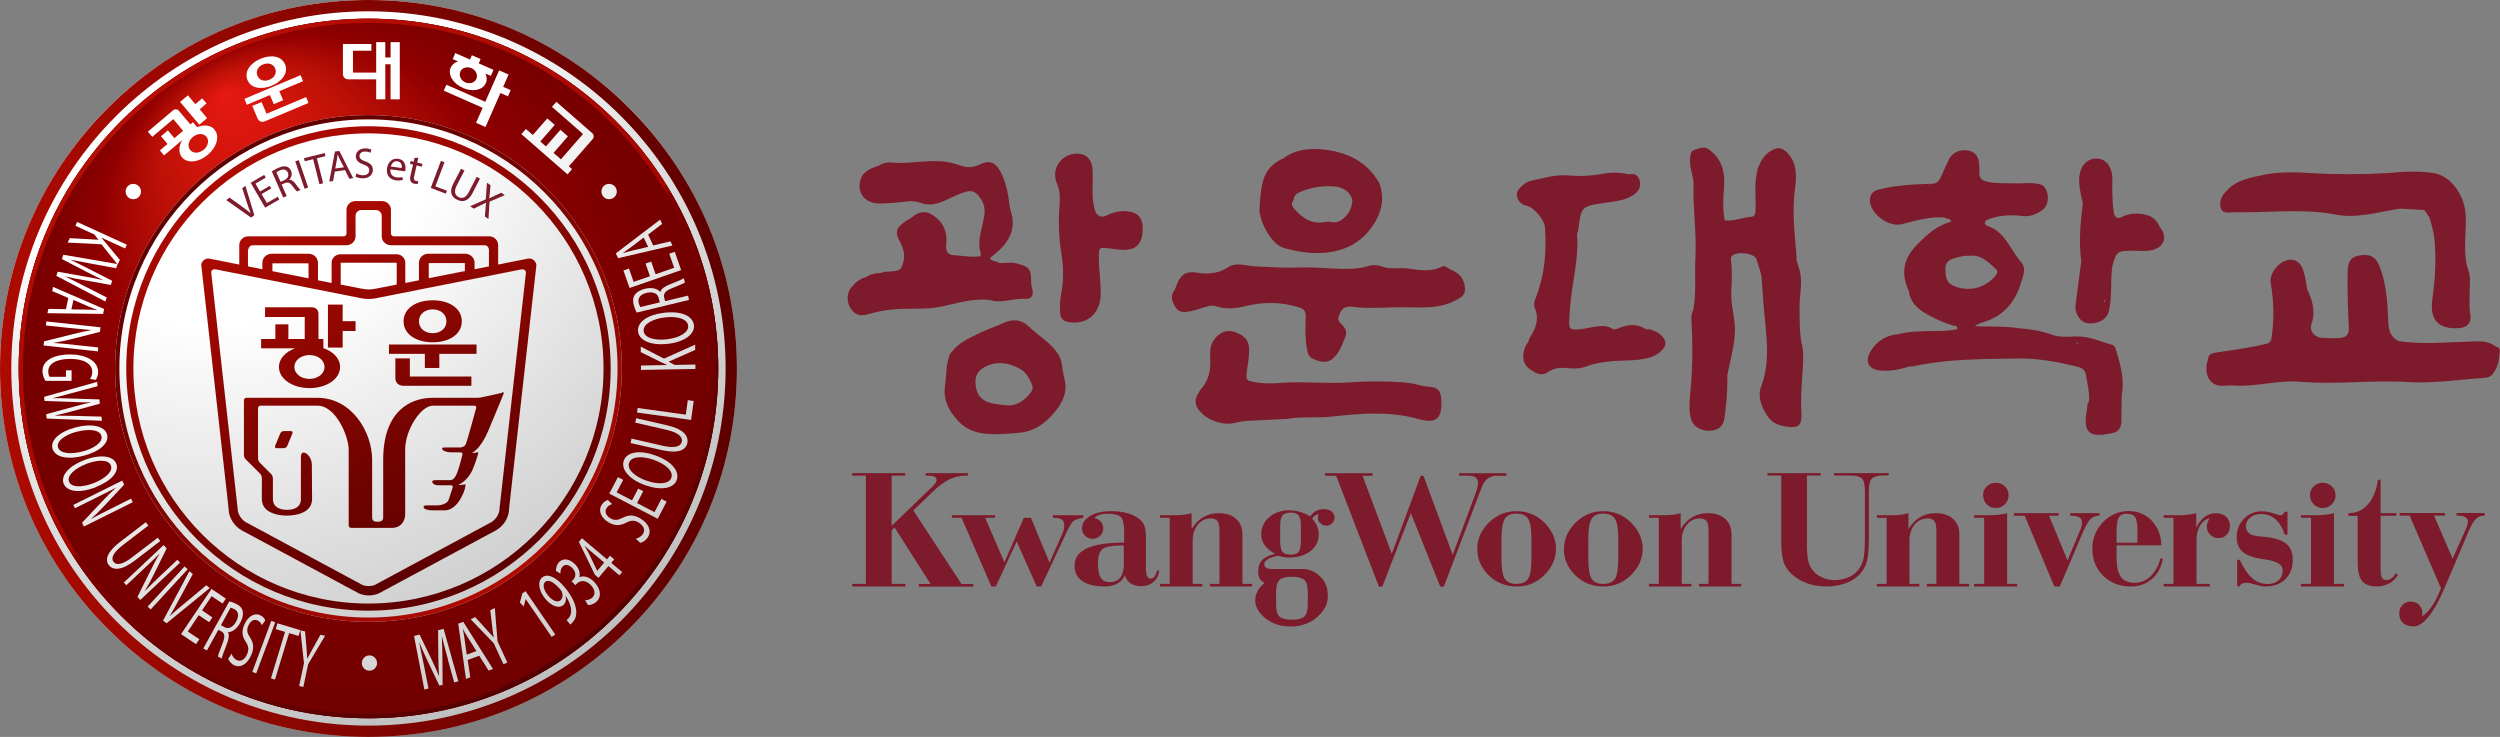 <?xml version="1.0" encoding="UTF-8"?>
<svg id="_레이어_2" data-name="레이어 2" xmlns="http://www.w3.org/2000/svg" xmlns:xlink="http://www.w3.org/1999/xlink" viewBox="0 0 203.55 60">
  <rect x="0" y="0" width="203.55" height="60" fill="#808080" stroke="none"/>
  <defs>
    <style>
      .cls-1 {
        fill: url(#linear-gradient-12);
      }

      .cls-1, .cls-2, .cls-3, .cls-4, .cls-5, .cls-6, .cls-7, .cls-8, .cls-9, .cls-10, .cls-11, .cls-12, .cls-13, .cls-14, .cls-15, .cls-16, .cls-17, .cls-18, .cls-19, .cls-20, .cls-21, .cls-22, .cls-23, .cls-24, .cls-25, .cls-26, .cls-27, .cls-28, .cls-29, .cls-30, .cls-31, .cls-32, .cls-33, .cls-34, .cls-35, .cls-36, .cls-37, .cls-38, .cls-39, .cls-40, .cls-41, .cls-42, .cls-43, .cls-44, .cls-45, .cls-46, .cls-47, .cls-48, .cls-49, .cls-50, .cls-51, .cls-52, .cls-53, .cls-54, .cls-55, .cls-56, .cls-57, .cls-58, .cls-59, .cls-60, .cls-61, .cls-62, .cls-63, .cls-64, .cls-65 {
        stroke-width: 0px;
      }

      .cls-2 {
        fill: url(#radial-gradient-30);
      }

      .cls-3 {
        fill: url(#radial-gradient-16);
      }

      .cls-4 {
        fill: url(#linear-gradient);
      }

      .cls-5 {
        fill: url(#radial-gradient-40);
      }

      .cls-6 {
        fill: url(#radial-gradient-39);
      }

      .cls-7 {
        fill: url(#radial-gradient-46);
      }

      .cls-8 {
        fill: url(#linear-gradient-6);
      }

      .cls-9 {
        fill: url(#radial-gradient-8);
      }

      .cls-10 {
        fill: url(#radial-gradient-43);
      }

      .cls-11 {
        fill: url(#radial-gradient-13);
      }

      .cls-12 {
        fill: url(#radial-gradient-12);
      }

      .cls-13 {
        fill: url(#linear-gradient-11);
      }

      .cls-14 {
        fill: url(#linear-gradient-5);
      }

      .cls-15 {
        fill: url(#radial-gradient-35);
      }

      .cls-16 {
        fill: none;
      }

      .cls-17 {
        fill: url(#radial-gradient-27);
      }

      .cls-18 {
        fill: url(#radial-gradient-29);
      }

      .cls-19 {
        fill: url(#radial-gradient-38);
      }

      .cls-20 {
        fill: url(#radial-gradient-22);
      }

      .cls-21 {
        fill: url(#radial-gradient-47);
      }

      .cls-22 {
        fill: url(#radial-gradient-19);
      }

      .cls-23 {
        fill: url(#radial-gradient-20);
      }

      .cls-24 {
        fill: url(#radial-gradient-25);
      }

      .cls-25 {
        fill: url(#linear-gradient-2);
      }

      .cls-26 {
        fill: url(#radial-gradient-33);
      }

      .cls-27 {
        fill: url(#radial-gradient-17);
      }

      .cls-28 {
        fill: url(#radial-gradient-32);
      }

      .cls-29 {
        fill: url(#radial-gradient-21);
      }

      .cls-30 {
        fill: url(#linear-gradient-7);
      }

      .cls-31 {
        fill: url(#radial-gradient-2);
      }

      .cls-32 {
        fill: url(#radial-gradient-41);
      }

      .cls-33 {
        fill: url(#radial-gradient-50);
      }

      .cls-34 {
        fill: url(#radial-gradient-7);
      }

      .cls-35 {
        fill: url(#linear-gradient-3);
      }

      .cls-36 {
        fill: url(#radial-gradient-34);
      }

      .cls-37 {
        fill: url(#radial-gradient-26);
      }

      .cls-66 {
        clip-path: url(#clippath);
      }

      .cls-38 {
        fill: url(#radial-gradient-5);
      }

      .cls-39 {
        fill: url(#radial-gradient-24);
      }

      .cls-40 {
        fill: url(#linear-gradient-9);
      }

      .cls-41 {
        fill: url(#radial-gradient);
      }

      .cls-42 {
        fill: url(#radial-gradient-37);
      }

      .cls-43 {
        fill: url(#radial-gradient-45);
      }

      .cls-44 {
        fill: url(#radial-gradient-31);
      }

      .cls-45 {
        fill: url(#radial-gradient-14);
      }

      .cls-46 {
        fill: url(#linear-gradient-8);
      }

      .cls-47 {
        fill: url(#radial-gradient-18);
      }

      .cls-48 {
        fill: url(#radial-gradient-10);
      }

      .cls-49 {
        fill: url(#radial-gradient-42);
      }

      .cls-50 {
        fill-rule: evenodd;
      }

      .cls-50, .cls-59 {
        fill: #7d1b2c;
      }

      .cls-51 {
        fill: url(#radial-gradient-28);
      }

      .cls-52 {
        fill: url(#radial-gradient-6);
      }

      .cls-53 {
        fill: url(#radial-gradient-44);
      }

      .cls-54 {
        fill: url(#linear-gradient-10);
      }

      .cls-55 {
        fill: url(#radial-gradient-15);
      }

      .cls-56 {
        fill: url(#radial-gradient-9);
      }

      .cls-57 {
        fill: url(#radial-gradient-3);
      }

      .cls-58 {
        fill: url(#radial-gradient-49);
      }

      .cls-60 {
        fill: url(#radial-gradient-11);
      }

      .cls-61 {
        fill: url(#linear-gradient-4);
      }

      .cls-62 {
        fill: url(#radial-gradient-48);
      }

      .cls-63 {
        fill: url(#radial-gradient-36);
      }

      .cls-64 {
        fill: url(#radial-gradient-4);
      }

      .cls-65 {
        fill: url(#radial-gradient-23);
      }
    </style>
    <clipPath id="clippath">
      <path class="cls-16" d="M0,30c0,16.57,13.44,30,30,30s30-13.43,30-30S46.57,0,30,0,0,13.43,0,30"/>
    </clipPath>
    <radialGradient id="radial-gradient" cx="-1606.91" cy="450.8" fx="-1606.91" fy="450.8" r=".18" gradientTransform="translate(677342.32 189992.79) scale(421.51 -421.44)" gradientUnits="userSpaceOnUse">
      <stop offset="0" stop-color="#fff"/>
      <stop offset=".26" stop-color="#fff"/>
      <stop offset=".36" stop-color="#f1f1f1"/>
      <stop offset=".9" stop-color="#aaabab"/>
      <stop offset="1" stop-color="#aaabab"/>
    </radialGradient>
    <linearGradient id="linear-gradient" x1="0" y1="30" x2="60" y2="30" gradientUnits="userSpaceOnUse">
      <stop offset="0" stop-color="#ae0b02"/>
      <stop offset=".02" stop-color="#ab0a01"/>
      <stop offset=".68" stop-color="#730300"/>
      <stop offset="1" stop-color="#5e0000"/>
    </linearGradient>
    <radialGradient id="radial-gradient-2" cx="29.32" cy="27.97" fx="18.14" fy="7.49" r="28.48" gradientUnits="userSpaceOnUse">
      <stop offset="0" stop-color="#e61911"/>
      <stop offset=".11" stop-color="#d4150c"/>
      <stop offset=".28" stop-color="#bf1107"/>
      <stop offset=".57" stop-color="#910000"/>
      <stop offset=".8" stop-color="#7e0000"/>
      <stop offset="1" stop-color="#730000"/>
    </radialGradient>
    <linearGradient id="linear-gradient-2" x1="15.02" y1="5.68" x2="45.4" y2="55" gradientUnits="userSpaceOnUse">
      <stop offset="0" stop-color="#b60e04"/>
      <stop offset=".49" stop-color="#a40700"/>
      <stop offset=".51" stop-color="#7d0000"/>
      <stop offset="1" stop-color="#530000"/>
    </linearGradient>
    <linearGradient id="linear-gradient-3" x1="41.64" y1="47.02" x2="18.51" y2="13.2" xlink:href="#linear-gradient"/>
    <linearGradient id="linear-gradient-4" x1="20.24" y1="13.02" x2="39.82" y2="47.09" xlink:href="#linear-gradient"/>
    <radialGradient id="radial-gradient-3" cx="16.3" cy="5.61" fx="16.3" fy="5.61" r="88.38" gradientTransform="matrix(1,0,0,1,0,0)" xlink:href="#radial-gradient"/>
    <radialGradient id="radial-gradient-4" cx="16.3" cy="5.61" fx="16.3" fy="5.61" r="88.38" gradientTransform="matrix(1,0,0,1,0,0)" xlink:href="#radial-gradient"/>
    <radialGradient id="radial-gradient-5" cx="16.3" cy="5.61" fx="16.3" fy="5.61" r="88.4" gradientTransform="matrix(1,0,0,1,0,0)" xlink:href="#radial-gradient"/>
    <radialGradient id="radial-gradient-6" cx="16.29" cy="5.61" fx="16.29" fy="5.61" r="88.4" gradientTransform="matrix(1,0,0,1,0,0)" xlink:href="#radial-gradient"/>
    <radialGradient id="radial-gradient-7" cx="16.3" cy="5.61" fx="16.3" fy="5.61" r="88.39" gradientTransform="matrix(1,0,0,1,0,0)" xlink:href="#radial-gradient"/>
    <radialGradient id="radial-gradient-8" cx="16.3" cy="5.61" fx="16.3" fy="5.61" r="88.38" gradientTransform="matrix(1,0,0,1,0,0)" xlink:href="#radial-gradient"/>
    <radialGradient id="radial-gradient-9" cx="16.3" cy="5.61" fx="16.3" fy="5.61" r="88.39" gradientTransform="matrix(1,0,0,1,0,0)" xlink:href="#radial-gradient"/>
    <radialGradient id="radial-gradient-10" cx="16.3" cy="5.61" fx="16.3" fy="5.61" r="88.39" gradientTransform="matrix(1,0,0,1,0,0)" xlink:href="#radial-gradient"/>
    <radialGradient id="radial-gradient-11" cx="16.3" cy="5.61" fx="16.3" fy="5.61" r="88.39" gradientTransform="matrix(1,0,0,1,0,0)" xlink:href="#radial-gradient"/>
    <radialGradient id="radial-gradient-12" cx="16.3" cy="5.61" fx="16.3" fy="5.61" r="88.38" gradientTransform="matrix(1,0,0,1,0,0)" xlink:href="#radial-gradient"/>
    <radialGradient id="radial-gradient-13" cx="16.3" cy="5.61" fx="16.3" fy="5.61" r="88.37" gradientTransform="matrix(1,0,0,1,0,0)" xlink:href="#radial-gradient"/>
    <radialGradient id="radial-gradient-14" cx="16.3" cy="5.61" fx="16.3" fy="5.61" r="88.38" gradientTransform="matrix(1,0,0,1,0,0)" xlink:href="#radial-gradient"/>
    <radialGradient id="radial-gradient-15" cx="16.3" cy="5.61" fx="16.3" fy="5.61" r="88.38" gradientTransform="matrix(1,0,0,1,0,0)" xlink:href="#radial-gradient"/>
    <radialGradient id="radial-gradient-16" cx="16.3" cy="5.61" fx="16.3" fy="5.61" r="88.38" gradientTransform="matrix(1,0,0,1,0,0)" xlink:href="#radial-gradient"/>
    <radialGradient id="radial-gradient-17" cx="16.3" cy="5.61" fx="16.3" fy="5.61" r="88.38" gradientTransform="matrix(1,0,0,1,0,0)" xlink:href="#radial-gradient"/>
    <radialGradient id="radial-gradient-18" cx="16.3" cy="5.61" fx="16.3" fy="5.61" r="88.38" gradientTransform="matrix(1,0,0,1,0,0)" xlink:href="#radial-gradient"/>
    <radialGradient id="radial-gradient-19" cx="16.3" cy="5.61" fx="16.3" fy="5.61" r="88.38" gradientTransform="matrix(1,0,0,1,0,0)" xlink:href="#radial-gradient"/>
    <radialGradient id="radial-gradient-20" cx="16.3" cy="5.61" fx="16.3" fy="5.61" r="88.39" gradientTransform="matrix(1,0,0,1,0,0)" xlink:href="#radial-gradient"/>
    <radialGradient id="radial-gradient-21" cx="16.3" cy="5.61" fx="16.3" fy="5.61" r="88.38" gradientTransform="matrix(1,0,0,1,0,0)" xlink:href="#radial-gradient"/>
    <radialGradient id="radial-gradient-22" cx="16.3" cy="5.61" fx="16.3" fy="5.61" r="88.38" gradientTransform="matrix(1,0,0,1,0,0)" xlink:href="#radial-gradient"/>
    <radialGradient id="radial-gradient-23" cx="16.3" cy="5.61" fx="16.3" fy="5.61" r="88.38" gradientTransform="matrix(1,0,0,1,0,0)" xlink:href="#radial-gradient"/>
    <radialGradient id="radial-gradient-24" cx="16.3" cy="5.61" fx="16.3" fy="5.61" r="88.38" gradientTransform="matrix(1,0,0,1,0,0)" xlink:href="#radial-gradient"/>
    <radialGradient id="radial-gradient-25" cx="16.3" cy="5.61" fx="16.3" fy="5.61" r="88.39" gradientTransform="matrix(1,0,0,1,0,0)" xlink:href="#radial-gradient"/>
    <radialGradient id="radial-gradient-26" cx="16.3" cy="5.61" fx="16.3" fy="5.61" r="88.38" gradientTransform="matrix(1,0,0,1,0,0)" xlink:href="#radial-gradient"/>
    <radialGradient id="radial-gradient-27" cx="16.3" cy="5.61" fx="16.3" fy="5.61" r="88.38" gradientTransform="matrix(1,0,0,1,0,0)" xlink:href="#radial-gradient"/>
    <radialGradient id="radial-gradient-28" cx="16.3" cy="5.61" fx="16.3" fy="5.61" r="88.39" gradientTransform="matrix(1,0,0,1,0,0)" xlink:href="#radial-gradient"/>
    <radialGradient id="radial-gradient-29" cx="16.3" cy="5.61" fx="16.3" fy="5.61" r="88.39" gradientTransform="matrix(1,0,0,1,0,0)" xlink:href="#radial-gradient"/>
    <radialGradient id="radial-gradient-30" cx="16.3" cy="5.61" fx="16.3" fy="5.61" r="88.38" gradientTransform="matrix(1,0,0,1,0,0)" xlink:href="#radial-gradient"/>
    <radialGradient id="radial-gradient-31" cx="16.3" cy="5.61" fx="16.3" fy="5.61" r="88.39" gradientTransform="matrix(1,0,0,1,0,0)" xlink:href="#radial-gradient"/>
    <radialGradient id="radial-gradient-32" cx="16.3" cy="5.61" fx="16.3" fy="5.61" r="88.39" gradientTransform="matrix(1,0,0,1,0,0)" xlink:href="#radial-gradient"/>
    <radialGradient id="radial-gradient-33" cx="16.3" cy="5.61" fx="16.3" fy="5.61" r="88.38" gradientTransform="matrix(1,0,0,1,0,0)" xlink:href="#radial-gradient"/>
    <radialGradient id="radial-gradient-34" cx="16.3" cy="5.61" fx="16.3" fy="5.61" r="88.38" gradientTransform="matrix(1,0,0,1,0,0)" xlink:href="#radial-gradient"/>
    <radialGradient id="radial-gradient-35" cx="16.3" cy="5.61" fx="16.3" fy="5.61" r="88.39" gradientTransform="matrix(1,0,0,1,0,0)" xlink:href="#radial-gradient"/>
    <radialGradient id="radial-gradient-36" cx="16.3" cy="5.61" fx="16.3" fy="5.61" r="88.39" gradientTransform="matrix(1,0,0,1,0,0)" xlink:href="#radial-gradient"/>
    <radialGradient id="radial-gradient-37" cx="16.3" cy="5.61" fx="16.3" fy="5.61" r="88.38" gradientTransform="matrix(1,0,0,1,0,0)" xlink:href="#radial-gradient"/>
    <radialGradient id="radial-gradient-38" cx="16.3" cy="5.61" fx="16.3" fy="5.61" r="88.39" gradientTransform="matrix(1,0,0,1,0,0)" xlink:href="#radial-gradient"/>
    <radialGradient id="radial-gradient-39" cx="16.3" cy="5.61" fx="16.3" fy="5.61" r="88.38" gradientTransform="matrix(1,0,0,1,0,0)" xlink:href="#radial-gradient"/>
    <radialGradient id="radial-gradient-40" cx="16.3" cy="5.61" fx="16.3" fy="5.61" r="88.38" gradientTransform="matrix(1,0,0,1,0,0)" xlink:href="#radial-gradient"/>
    <radialGradient id="radial-gradient-41" cx="16.3" cy="5.61" fx="16.3" fy="5.61" r="88.38" gradientTransform="matrix(1,0,0,1,0,0)" xlink:href="#radial-gradient"/>
    <radialGradient id="radial-gradient-42" cx="16.3" cy="5.61" fx="16.3" fy="5.61" r="88.38" gradientTransform="matrix(1,0,0,1,0,0)" xlink:href="#radial-gradient"/>
    <radialGradient id="radial-gradient-43" cx="16.3" cy="5.61" fx="16.3" fy="5.61" r="88.39" gradientTransform="matrix(1,0,0,1,0,0)" xlink:href="#radial-gradient"/>
    <radialGradient id="radial-gradient-44" cx="16.3" cy="5.61" fx="16.3" fy="5.61" r="88.38" gradientTransform="matrix(1,0,0,1,0,0)" xlink:href="#radial-gradient"/>
    <radialGradient id="radial-gradient-45" cx="16.3" cy="5.61" fx="16.3" fy="5.61" r="88.38" gradientTransform="matrix(1,0,0,1,0,0)" xlink:href="#radial-gradient"/>
    <radialGradient id="radial-gradient-46" cx="16.3" cy="5.61" fx="16.3" fy="5.61" r="88.39" gradientTransform="matrix(1,0,0,1,0,0)" xlink:href="#radial-gradient"/>
    <radialGradient id="radial-gradient-47" cx="16.3" cy="5.61" fx="16.3" fy="5.61" r="88.39" gradientTransform="matrix(1,0,0,1,0,0)" xlink:href="#radial-gradient"/>
    <radialGradient id="radial-gradient-48" cx="16.3" cy="5.61" fx="16.3" fy="5.61" r="88.38" gradientTransform="matrix(1,0,0,1,0,0)" xlink:href="#radial-gradient"/>
    <radialGradient id="radial-gradient-49" cx="16.3" cy="5.61" fx="16.3" fy="5.61" r="88.38" gradientTransform="matrix(1,0,0,1,0,0)" xlink:href="#radial-gradient"/>
    <radialGradient id="radial-gradient-50" cx="16.3" cy="5.61" fx="16.3" fy="5.61" r="88.39" gradientTransform="matrix(1,0,0,1,0,0)" xlink:href="#radial-gradient"/>
    <linearGradient id="linear-gradient-5" x1="24.54" y1="16.87" x2="37.14" y2="45.13" xlink:href="#linear-gradient"/>
    <linearGradient id="linear-gradient-6" x1="30" y1="14.43" x2="42.59" y2="42.66" xlink:href="#linear-gradient"/>
    <linearGradient id="linear-gradient-7" x1="29.16" y1="14.81" x2="41.75" y2="43.04" xlink:href="#linear-gradient"/>
    <linearGradient id="linear-gradient-8" x1="28.33" y1="15.18" x2="40.92" y2="43.41" xlink:href="#linear-gradient"/>
    <linearGradient id="linear-gradient-9" x1="20.02" y1="18.88" x2="32.61" y2="47.12" xlink:href="#linear-gradient"/>
    <linearGradient id="linear-gradient-10" x1="23.43" y1="17.36" x2="36.02" y2="45.6" xlink:href="#linear-gradient"/>
    <linearGradient id="linear-gradient-11" x1="22.77" y1="17.66" x2="35.36" y2="45.89" xlink:href="#linear-gradient"/>
    <linearGradient id="linear-gradient-12" x1="16.31" y1="20.54" x2="28.9" y2="48.77" xlink:href="#linear-gradient"/>
  </defs>
  <g id="_조합" data-name="조합">
    <g>
      <g>
        <g>
          <g>
            <path class="cls-50" d="M134.22,26.82c-.06-.01-.12,0-.18,0-.72-.47-1.47-.43-2.22-.11-.19.08-.37.17-.57.04-.46-.29-.96-.21-1.45-.14-.49.08-.97.21-1.48.22-.39.01-.58-.1-.56-.55.04-.88.1-1.75.23-2.62.22-1.54.55-3.06.41-4.63.03-.09.08-.18.1-.28.25-1.93.16-1.97,2.42-2.27.02,0,.04,0,.06,0,.76-.14,1.55-.2,2.18-.73.34-.29.47-.68.32-1.13-.15-.42-.46-.51-.86-.43h0c-.77-.17-1.54-.18-2.32,0-.83.13-1.67.18-2.51.1-1.08-.11-2.1.21-3.13.43-.29.06-.55.23-.77.44-.25.24-.47.5-.36.89.11.37.33.6.74.69.64.14,1.47,1.16,1.52,1.76.15,1.99-.03,3.94-.77,5.81-.1.25-.16.54-.06.76.39.9.08,1.66-.39,2.4-.07.11-.09.26-.14.39-.24.26-.34.6-.39.92-.08.52.08.98.54,1.29.45.31.89.61,1.47.21.46-.31.99-.37,1.55-.31.54.06,1.09.05,1.59-.14.66-.26,1.33-.35,2.03-.42,1.01-.09,2.03,0,3.03-.28.73-.2,1.36-.74,1.35-1.18,0-.48-.58-.97-1.37-1.16ZM128.22,29.57s.02,0,.03,0c0,0,0,0,0,.01,0,0-.02,0-.02-.01Z"/>
            <path class="cls-50" d="M146.7,28.03c-.2-1.02-.17-2.06-.18-3.09,0-.95.25-1.89.03-2.84-.09-.31-.18-.61-.27-.92,0-.12,0-.24-.01-.36-.15-1.85-.38-3.69-.11-5.55.08-.53.09-1.08,0-1.61-.12-.75-.76-1.54-1.27-1.59-.54-.06-1.33.56-1.6,1.26,0,.02,0,.04,0,.06-.18.19-.19.43-.24.66-.22.99-.08,1.99-.11,2.99,0,.28-.06.6-.34.61-.74.04-1.42.39-2.17.29-.17-.83-.14-1.66-.07-2.5.12-1.27-.07-2.42-1.19-3.25-.43-.32-.79-.12-1.17,0-.36.1-.36.4-.39.71-.08.76.3,1.46.28,2.17-.06,1.98.26,3.93.15,5.92-.08,1.4.09,2.82-.17,4.23-.15.27-.17.56-.15.86.1,1.8.1,3.59-.05,5.39-.07.87-.21,1.75,0,2.62.14.58.79,1,1.47.98.78-.02,1.17-.33,1.27-1.06.14-.98.23-1.97.23-2.96.01-.16.01-.33,0-.49.23-1.23.61-2.44.62-3.71,0-1.06-.36-2.08-.3-3.15.05-.81.08-1.64-.02-2.45-.02-.14-.03-.28.07-.4.38-.43,1.87-.25,2.01.28.15.53.38,1.04.42,1.6.08,1.23.17,2.47.3,3.7.17,1.69.28,3.36-.34,5.01-.31.82-.01,1.64.47,2.37.36.66,1.03.85,1.68.94.92.13,1.18-.18,1.12-1.1-.06-1,0-1.99.07-2.98.06-.87.15-1.75-.02-2.62ZM145.96,14.66s0-.09,0-.13c0,.04,0,.09,0,.13Z"/>
          </g>
          <g>
            <path class="cls-50" d="M104.41,20.15c1.93.6,5.23,1.01,7.14-1.47.88-1.14,1.26-2.37.75-3.78-1.01-1.77-2.64-2.52-4.57-2.73-1.15-.12-2.27,0-3.24.72-.82.36-1.41.95-1.65,1.82-.2.73-.24,1.49-.29,2.25-.07.98.95,2.89,1.87,3.18ZM112.35,15.8s0,.02-.01.03c0-.04,0-.08-.01-.11.03.02.04.05.03.09ZM105.33,16.27c.02-.38.29-.54.6-.67.83-.34,1.71-.47,2.58-.43.68.03,1.36.31,1.6,1.1-.03.51-.17.95-.54,1.34-.34.35-.7.57-1.2.47-.13-.03-.28-.05-.41-.02-1.14.26-1.93-.3-2.63-1.11-.21-.24-.15-.46,0-.69Z"/>
            <path class="cls-50" d="M118.05,21.91c-.21-.1-.41-.33-.66-.2-.94.48-1.92.26-2.88.14-.64-.08-1.29.1-1.89-.12-.44-.16-.85-.19-1.28-.05-.54.17-1.09.2-1.65.21-1.28.02-2.54-.16-3.82-.11-1.22.05-2.44-.04-3.66-.09-.75-.03-1.55-.38-2.22.07-.7.46-1.42.56-2.21.49-1.19-.24-1.64,0-2.04,1.11-.03.09-.07.19-.12.27-.36.49-.2.93.09,1.38.3.48.74.41,1.17.34.39-.07.77-.21,1.15-.32.33-.1.65-.21,1-.09.77.26,1.54.19,2.3,0,1.51-.37,2.99-.38,4.48.1.36.11.5.32.5.7-.02.82-.06,1.64.07,2.45.06.37.09.82.45.99.88.42,1.49.46,2.12-.48.18-.26.28-.57.42-.86.37-.8.33-1-.31-1.61-.04-.08-.07-.16-.11-.24.17-.79.48-1.11,1.2-1.01,1.05.14,2.1.09,3.15.05.9-.04,1.8.02,2.7,0,.88-.02,1.75-.16,2.54-.59.34-.19.74-.37.74-.85,0-.81-.4-1.35-1.2-1.66Z"/>
            <path class="cls-50" d="M116.45,31.5c-.44-.04-.86-.11-1.28-.25-.32-.04-.63-.1-.95-.12-1.43-.1-2.87-.1-4.3,0-1.85.14-3.71-.1-5.56.04-.92.07-1.83.08-2.72-.18-.22-.19-.15-.42-.13-.66.07-.67.23-1.33.19-2.01-.03-.63-.43-.98-.93-1.2-.53-.24-1.06-.25-1.57.16-.58.47-.71,1.09-.67,1.76.07,1.01-.07,1.94-.8,2.7-.05.05-.07.14-.11.21-.27.37-.36.79-.17,1.18.51,1,2.1,1.6,3.2,1.28.32-.09.67-.13,1-.15,1.06-.06,2.11-.1,3.17-.15,1.18-.22,2.39-.06,3.58-.19,2.36-.25,4.71-.47,7.05.19,1.53.43,2.01-.04,1.89-1.66-.05-.64-.28-.9-.92-.96Z"/>
          </g>
          <g>
            <path class="cls-50" d="M91.83,17.2c-.63-.06-1.23.08-1.79.37-.34.16-.6.04-.81-.24-.24-.63-.29-1.28-.27-1.94.02-.56.02-1.12-.01-1.68-.04-.64-.46-1.11-.99-1.18-1.4-.19-2.45,1.12-1.91,2.4.22.51.27,1.01.23,1.57-.12,1.42-.08,2.85.15,4.24.18,1.12.17,2.16-.04,3.25-.1.51-.11,1.03-.07,1.55.03.42.28.6.64.67,1.46.29,2.57-.61,2.65-2.08.06-1.08-.16-2.15-.14-3.23.01-.75.03-.78.79-.68.56.07,1.11.18,1.67.09.75-.12,1.14-.75,1.11-1.79-.02-.79-.42-1.24-1.19-1.3ZM90.51,18.35s.01.02.02.03c0,0-.02,0-.03-.01,0,0,0-.01,0-.02Z"/>
            <path class="cls-50" d="M80.82,24.5c.87.15,1.76-.23,2.67-.17.5.04.7-.3.55-.81-.08-.28-.09-.55-.09-.83,0-.74-.22-1-.97-1.18h-.01c-.43-.17-.87-.13-1.32-.09-.12,0-.23-.02-.35-.02-.19-.19-.56-.07-.7-.39.08-.07.16-.13.24-.19,1.21-.95,1.99-2.06,1.44-3.7-.11-.33-.11-.71-.17-1.06-.13-.73-.3-1.45-.66-2.1-.42-.76-.88-.95-1.67-.57-.55.27-1.06.28-1.61.08-.24-.09-.49-.16-.74-.22-1.55-.35-3.11.11-4.66,0-.43-.07-.83,0-1.2.23h0c-.7.23-1.4.5-1.55,1.31-.2,1.04.49,1.79,1.63,1.78.83,0,1.65-.12,2.48-.19.24.03.49.01.71.1.8.33,1.52.13,2.24-.22.43-.21.87-.4,1.32-.57.76-.28,1.09-.1,1.52.6.4.66.23,1.31.08,1.96-.17.78-.41,1.55-.16,2.35.09.29-.09.28-.29.29-.7.05-1.39-.1-2.09-.13,0,0,0,0,0,0h0c-.24-.09-.4-.27-.42-.53-.02-.27.03-.55.02-.83-.04-.89-.5-1.53-1.24-1.96-.61-.35-1.14-.12-1.63.3-1.2.68-1.42,1.05-.91,1.96.41.74.44,1.42.08,2.15h0c-.49.41-1.14.13-1.67.38-.43,0-.84.1-1.2.35h0c-.52.11-.87.46-1.19.84-.36.43-.38,1.17-.05,1.67.37.56.74.69,1.44.49.63-.18,1.27-.31,1.93-.38,1.35-.14,2.71.04,4.05-.24,1.37-.29,2.71-.75,4.17-.49ZM70.51,23.3s0,.04.01.07c0-.02-.01-.05-.01-.07Z"/>
            <path class="cls-50" d="M85.98,28.59c-.6-.8-1.49-1.3-2.2-1.99-.57-.56-1.28-.67-2.04-.32-.72.33-1.49.58-2.2.94-.72.36-1.48.69-1.99,1.37-.21.15-.27.39-.33.62-.21.73-.17,1.5-.28,2.24-.15,1.07.28,1.93.96,2.7.65.79,1.54,1.11,2.52,1.18.85.06,1.71-.02,2.56-.09,1.17-.1,2.01-.69,2.74-1.51.76-.85,1.26-1.77.93-2.97-.2-.73-.1-1.56-.69-2.16ZM80.36,29.79c.99-.43,1.96-.2,2.8.31.4.24.7.79.89,1.29.08.21-.01.43-.16.61-.54.68-1.19,1.11-2.11.99-.35-.05-.71-.09-1.06-.17-.85-.18-1.28-.79-1.3-1.67-.02-.72.36-1.1.94-1.36Z"/>
          </g>
          <g>
            <path class="cls-50" d="M203.23,28.23c-.7-.56-1.53-.43-2.34-.41-1.87.05-3.73.24-5.59-.05-.91-.45-.83-1.29-.87-2.12-.06-1.35-.19-2.7-.69-3.98-.32-.81-.85-1.04-1.73-.85-.62.13-.86.5-.87,1.37-.02,1.48.02,2.96.1,4.43.03.6-.17.86-.77.9-.46.04-.92,0-1.38-.01-.63-.02-1.09-.55-.89-1.13.35-1.01.08-1.92-.35-2.82-.09-.49-.14-.99-.29-1.46-.14-.46-.4-.9-.96-.95-.88-.08-1.87,1.03-1.72,1.89.27,1.53.29,3.06.05,4.59-.08.21-.22.35-.46.37-1.34.34-2.71.5-4.08.71-.35.05-.6.19-.62.58-.36.96,0,2.3,1.42,2.11.27-.04.56-.02.84,0,1.75.09,3.45-.47,5.23-.32,2.92.26,5.85-.16,8.79.03,2.09.13,4.21-.22,6.32-.35.26-.02.44-.12.6-.33.41-.53.52-1.15.56-1.79.02-.23-.07-.39-.32-.41Z"/>
            <path class="cls-50" d="M181.89,17.28c2.7.06,5.42-.32,8.11.16,1.85.41,3.62-.19,5.41-.45h0c.64.04,1.28.07,1.92.1,0,0,0,0,0,0h0s.04.03.04.03h.05c.13.2.26.4.39.6.17.57.33,1.14.4,1.74.17,1.66.05,3.29-.17,4.94-.23,1.69.54,2.45,2.23,2.31.61-.05.97-.45.87-1.03-.11-.64-.06-1.27-.06-1.91,0-.6.1-1.21-.11-1.78-.25-.69-.26-1.4-.26-2.12,0-.87.12-1.75.02-2.63-.17-1.49-1.25-2.93-2.55-3.14-1.24-.2-2.49-.13-3.74-.01-2.03.11-4.07.13-6.1.01-1.33-.08-2.68-.14-4,.13-1.1.23-2.25.41-3.06,1.32-.42.4-.64.92-.44,1.45.17.44.7.28,1.08.29ZM181.04,16.37s-.01,0-.02,0c0,0,.01-.01.02-.02,0,0,0,.01,0,.02Z"/>
          </g>
          <g>
            <path class="cls-59" d="M171.9,28.06c-.86-.24-1.66-.63-2.58-.66-.73-.03-1.48.12-2.19-.13-.91-.33-1.84-.48-2.8-.55-1.15-.18-2.32-.11-3.52-.16.06-.06.08-.09.11-.1.16-.07.32-.16.5-.21,1.66-.48,2.66-1.61,3.13-3.23.16-.53.46-1.16.03-1.65-.87-.97-1.25-2.38-2.61-2.92-.14-.05-.53-.16-.27-.51.96-.42,1.96-.48,2.98-.35.61.07,1.15-.15,1.62-.49.61-.44.57-1.66-.04-2.04h0c-.74-.27-1.5-.1-2.25-.13-.74-.03-1.48.03-2.21-.14-.36-.08-.64-.2-.64-.7,0-.44.03-.93-.18-1.34-.37-.72-1.81-.74-2.28.2-.23.46-.44.94-.65,1.41-.16.34-.35.63-.79.6-.05.04-.11.04-.16.06-.04.01-.09.02-.13.03.09-.04.19-.08.29-.09-1.45.05-2.9.11-4.32.48-.41.11-.61.31-.68.71-.18,1.06,1.39,2.37,2.54,2.11,1.16-.26,2.3-.67,3.52-.55.14.16.46.01.55.34-1.19.3-2.03,1.09-2.86,1.95-1.08,1.13-1.23,2.34-.59,3.71.1.83.61,1.35,1.28,1.76.71.44,1.48.76,2.27,1.03.14.05.45-.03.39.31-.61.12-1.22.14-1.83.14-.98.02-1.98,0-2.94.25-1,.08-1.77.54-2.29,1.41-.48.81-.17,1.45.73,1.55.84.1,1.65-.08,2.44-.32h0c.14-.01.28,0,.42-.04,2.79-.6,5.63-.56,8.46-.61,1.54-.02,3.06.25,4.56.61.39.09.83.18.91.66.12.74.33,1.47.26,2.23-.16.2-.14.46-.17.69-.33,1.89.19,2.29,2.08,1.88.52-.11.72-.44.73-.95,0-.7.02-1.4.03-2.09.25-1.34-.11-2.59-.5-3.85-.05-.17-.19-.28-.34-.32ZM171.18,29.99s0,.04,0,.06c-.01-.02-.01-.04,0-.06ZM169.23,27.96c-.09.05-.16.01-.21-.07.07,0,.14.03.21.07ZM159.05,21.05c.42-.13.84-.25,1.39-.23.84-.08,1.45.5,2.06,1.09.17.17.15.31-.01.51-.84,1.06-2.25,1.4-3.49.82-.59-.28-.58-.81-.61-1.32-.02-.45.22-.74.66-.87Z"/>
            <path class="cls-59" d="M175.86,18.5c-.24-.6-.66-.94-1.31-1.05-.62-.11-1.21-.08-1.78.21-.3.16-.51.11-.64-.22-.13-.73-.14-1.47-.15-2.2,0-.42.05-.84-.06-1.25-.2-.73-.63-1.1-1.3-1.08-.64.02-1.14.51-1.28,1.21-.17.81.08,1.58.2,2.35-.01-.14,0-.27.03-.41-.01.19-.02.39,0,.58-.18,1.55-.33,3.09-.11,4.65-.12.91-.26,1.81-.36,2.72-.05.49-.22.99-.03,1.48.21.54.59.89,1.23.84.75-.05,1.27-.4,1.42-1.06.27-1.19.09-2.41.27-3.61.37-1.24.37-1.23,1.74-1.25.53,0,1.08.09,1.61-.08.92-.28,1.14-1.1.5-1.85ZM171.07,13.32s-.02,0-.02,0c0,0,.02-.02.03-.03,0,0,0,.02,0,.03ZM171.3,24.61s0,0,0,0c.02-.07.04-.14.07-.2.09.05.05.16-.06.2Z"/>
          </g>
        </g>
        <g>
          <g>
            <path class="cls-59" d="M72.6,43.18v4.36h1.12v.21h-4.33v-.21h1.11v-8.81h-1.11v-.21h4.31v.21h-1.1v4.08l3.13-3.01c.21-.19.35-.34.42-.45.08-.11.11-.2.11-.28,0-.12-.06-.21-.17-.26-.11-.05-.29-.08-.53-.08h-.19v-.21h3.44v.21s-.07,0-.12,0c-.05,0-.09,0-.12,0-.44,0-.87.11-1.29.31-.42.21-.87.55-1.35,1.01l-1.57,1.51,3.93,5.99h.96v.21h-4.44v-.21h.96l-2.93-4.6-.25.24Z"/>
            <path class="cls-59" d="M81.09,47.75h-.37l-2.43-5.59h-.79v-.21h3.52v.21h-.81l1.57,3.62,1.58-3.62h.58l1.51,3.65,1.04-2.34c.06-.13.1-.25.12-.36.03-.12.04-.21.04-.3,0-.24-.07-.41-.2-.51-.13-.09-.37-.14-.72-.14v-.21h2.47v.21c-.21.03-.69.13-.85.31-.16.17-.35.51-.57,1l-2.01,4.28h-.36l-1.63-3.66-1.7,3.66Z"/>
            <path class="cls-59" d="M97.11,47.54h.79v.21h-3.46v-.21h.8v-5.38h-.8v-.21h1.1c.33,0,.61-.01.84-.04.23-.03.44-.07.64-.13v1.29c.26-.42.57-.74.94-.96.37-.22.79-.33,1.25-.33.61,0,1.08.15,1.43.46.34.31.52.73.52,1.27v4.03h.79v.21h-3.44v-.21h.78v-4.32c0-.38-.05-.65-.16-.79-.11-.14-.29-.22-.54-.22-.43,0-.78.17-1.06.5-.28.34-.42.77-.42,1.29v3.53Z"/>
            <path class="cls-59" d="M120.27,44.69c0-.41.09-.8.26-1.18.18-.38.43-.72.76-1.03.32-.29.66-.5,1.02-.65.36-.14.75-.21,1.17-.21s.82.07,1.19.22c.36.14.7.36,1,.64.33.31.58.66.76,1.03.17.38.26.77.26,1.18s-.09.8-.26,1.17c-.17.37-.43.72-.76,1.03-.31.29-.64.5-1,.65-.36.14-.76.21-1.18.21-.89,0-1.65-.3-2.27-.9s-.94-1.32-.94-2.17ZM124.69,45.45v-1.54c0-.83-.09-1.39-.27-1.67-.18-.28-.49-.42-.95-.42s-.77.14-.95.42c-.18.28-.27.84-.27,1.67v1.54c0,.83.09,1.39.27,1.67.18.28.49.42.95.42s.77-.14.95-.42c.18-.28.27-.84.27-1.67Z"/>
            <path class="cls-59" d="M127.34,44.69c0-.41.09-.8.26-1.18.18-.38.43-.72.76-1.03.32-.29.66-.5,1.01-.65.36-.14.75-.21,1.17-.21s.82.07,1.19.22c.36.14.7.36,1,.64.33.31.58.66.76,1.03.17.38.26.77.26,1.18s-.09.8-.26,1.17c-.17.37-.43.72-.76,1.03-.31.29-.64.5-1.01.65-.36.14-.76.21-1.18.21-.89,0-1.65-.3-2.27-.9s-.94-1.32-.94-2.17ZM131.76,45.45v-1.54c0-.83-.09-1.39-.27-1.67-.18-.28-.49-.42-.95-.42s-.77.14-.95.42c-.18.28-.27.84-.27,1.67v1.54c0,.83.09,1.39.27,1.67.18.28.49.42.95.42s.77-.14.95-.42c.18-.28.27-.84.27-1.67Z"/>
            <path class="cls-59" d="M136.93,47.54h.79v.21h-3.46v-.21h.8v-5.38h-.8v-.21h1.1c.33,0,.61-.01.84-.04.23-.03.44-.07.64-.13v1.29c.26-.42.57-.74.94-.96.37-.22.79-.33,1.25-.33.61,0,1.08.15,1.43.46.34.31.52.73.52,1.27v4.03h.79v.21h-3.44v-.21h.78v-4.32c0-.38-.05-.65-.16-.79-.11-.14-.29-.22-.54-.22-.43,0-.78.17-1.06.5-.28.34-.42.77-.42,1.29v3.53Z"/>
            <path class="cls-59" d="M94.2,46.46c-.05.22-.12.38-.21.49-.08.11-.18.16-.28.16-.15,0-.26-.07-.32-.21-.06-.14-.09-.39-.09-.76v-2.41c0-.47-.06-.82-.17-1.04-.11-.22-.31-.42-.59-.59-.27-.16-.57-.28-.91-.36-.34-.08-.72-.12-1.14-.12-.73,0-1.32.13-1.75.4-.43.26-.64.6-.65,1.01,0,0,0,0,0,0,0,0,0,0,0,0,0,0,0,0,0,.01,0,.04,0,.07.01.1.06.41.42.73.86.73.48,0,.87-.38.87-.85,0-.42-.3-.76-.71-.84.04-.08.14-.15.31-.22.22-.09.48-.13.78-.13.52,0,.87.09,1.05.27.18.18.27.6.27,1.26v.82c-1.36,0-2.37.16-3.04.47-.67.31-1,.78-1,1.42,0,.54.21.95.63,1.24.42.29,1.02.44,1.81.44.41,0,.75-.08,1.03-.23.28-.15.49-.38.62-.68.1.3.27.53.49.67.23.15.53.22.89.22s.7-.12.97-.36c.27-.24.42-.55.46-.92h-.19ZM91.51,45.83c0,.53-.1.92-.29,1.18-.19.26-.48.39-.86.39-.34,0-.59-.12-.74-.36-.15-.24-.22-.64-.22-1.2s.13-.96.38-1.15c.26-.19.79-.28,1.6-.28h.12v1.41Z"/>
            <path class="cls-59" d="M118.8,38.52v.21h.73c.29,0,.49.05.62.15.13.1.19.26.19.48,0,.08-.02.2-.06.36-.04.16-.1.33-.16.51l-1.84,4.94-2.38-6.43h-.23l-2.35,6.35-2.38-6.35h.81v-.21h-3.86v.21h.9l3.48,9.02h.28l2.32-5.98,2.39,5.98h.3l3.04-7.97c.13-.36.28-.61.44-.75.16-.14.38-.27.68-.3.03,0,.12,0,.12,0h.81v-.21h-3.86Z"/>
            <path class="cls-59" d="M107.47,42.53s.06.09.1.13c.05.05.11.07.17.09,0,0,0,0,0,0,.01,0,.02,0,.03.01.07.02.14.04.22.04.37,0,.67-.29.67-.66,0-.33-.25-.6-.58-.65-.1-.02-.2-.04-.31-.04-.22,0-.41.05-.59.14-.18.09-.35.24-.51.46-.27-.17-.54-.29-.82-.37-.28-.08-.57-.13-.88-.13-.65,0-1.2.19-1.63.56-.43.37-.65.83-.65,1.38,0,.34.09.64.28.9.18.26.47.5.86.71-.48.1-.83.26-1.05.49-.22.23-.34.54-.34.94,0,.24.05.76.53.93-.23.19-.41.39-.54.6-.15.26-.23.53-.23.81s.08.56.24.82c.16.26.38.5.68.72.27.2.57.35.9.45.33.1.68.15,1.06.15s.73-.05,1.05-.15c.32-.1.63-.25.91-.45.17-.13.32-.26.44-.4,0,0,0,0,0,0,.21-.22.38-.45.49-.72.11-.26.14-.54.14-.82,0-.59-.17-1.09-.58-1.5-.28-.28-.79-.64-1.41-.64h-2.55c-.21,0-.36-.03-.47-.1-.1-.06-.16-.16-.16-.29,0-.16.1-.3.29-.41.19-.12.47-.21.85-.28.13.04.27.08.41.1.14.03.29.04.44.04.74,0,1.33-.17,1.77-.52.45-.34.67-.8.67-1.37,0-.24-.04-.46-.13-.66-.08-.2-.22-.4-.4-.61.06-.1.22-.31.53-.36-.05.09-.07.19-.07.29,0,.15.05.28.13.39ZM103.9,48.24c0-.51.09-.85.28-1.02.19-.17.52-.26,1.01-.26s.82.09,1.01.26c.19.17.28.51.28,1.02v.94c0,.51-.09.85-.28,1.02-.19.17-.52.26-1.01.26s-.82-.09-1.01-.26c-.19-.17-.28-.51-.28-1.02v-.94ZM105.92,44c0,.46-.06.77-.18.93-.12.15-.34.23-.66.23s-.55-.08-.67-.24c-.12-.16-.18-.47-.18-.93v-1.08c0-.46.06-.77.18-.93.12-.16.34-.24.67-.24s.54.08.66.23c.12.16.18.46.18.93v1.08Z"/>
          </g>
          <g>
            <path class="cls-59" d="M155.48,47.54h.79v.21h-3.46v-.21h.8v-5.38h-.8v-.21h1.1c.33,0,.61-.01.84-.04.23-.03.44-.07.64-.13v1.29c.26-.42.57-.74.94-.96.37-.22.79-.33,1.25-.33.61,0,1.08.15,1.43.46.35.31.52.73.52,1.27v4.03h.79v.21h-3.44v-.21h.78v-4.32c0-.38-.05-.65-.16-.79-.11-.14-.29-.22-.55-.22-.43,0-.78.17-1.06.5-.28.34-.42.77-.42,1.29v3.53Z"/>
            <path class="cls-59" d="M161.55,42.16h-.82v-.21h1.11c.32,0,.61-.01.87-.04.26-.03.5-.07.71-.13v5.76h.82v.21h-3.51v-.21h.82v-5.38ZM161.46,40.32c0-.29.1-.53.3-.72.2-.19.44-.29.74-.29s.54.1.74.29c.2.19.3.43.3.72s-.1.53-.3.74c-.2.2-.45.3-.74.3s-.55-.1-.74-.3c-.2-.2-.29-.45-.29-.74Z"/>
            <path class="cls-59" d="M167.71,47.75h-.45l-2.41-5.76h-.88v-.21h3.64v.21h-.78l1.51,3.64,1.04-2.5c.05-.11.08-.21.1-.3.02-.09.04-.18.04-.27,0-.2-.07-.35-.22-.44-.15-.09-.39-.13-.74-.13v-.21h2.39v.21h-.06c-.27,0-.5.09-.68.27-.18.18-.39.55-.64,1.12l-1.86,4.37Z"/>
            <path class="cls-59" d="M175.98,44.4h-3.65v.98c0,.73.12,1.25.35,1.58.23.33.6.49,1.11.49s.93-.17,1.3-.52c.37-.35.64-.83.81-1.45h.21c-.14.71-.44,1.27-.91,1.67-.46.4-1.03.6-1.71.6-.91,0-1.66-.29-2.25-.87-.59-.58-.88-1.32-.88-2.22,0-.83.29-1.55.87-2.15.58-.6,1.27-.9,2.09-.9.74,0,1.37.26,1.87.78.5.52.76,1.19.79,2ZM174.03,44.19v-.97c0-.55-.06-.93-.19-1.11-.12-.19-.35-.28-.68-.28s-.53.1-.65.31c-.12.21-.18.61-.18,1.21v.84h1.7Z"/>
            <path class="cls-59" d="M176.96,42.16h-.8v-.21h1.1c.32,0,.6-.01.85-.04.25-.03.49-.07.71-.13v1.19c.17-.37.39-.67.67-.87.28-.21.58-.31.91-.31.36,0,.65.09.85.28.21.19.31.44.31.77,0,.28-.09.52-.26.7-.18.18-.4.27-.67.27s-.5-.09-.68-.27c-.18-.18-.27-.4-.27-.67,0-.11.02-.22.06-.34.04-.11.1-.23.18-.35-.32.08-.58.28-.78.6-.2.33-.3.72-.3,1.18v3.58h1.08v.21h-3.76v-.21h.8v-5.38Z"/>
            <path class="cls-59" d="M182.15,47.74v-2.16h.21c.31.68.65,1.17,1.01,1.49.37.32.79.48,1.26.48.37,0,.67-.1.89-.3.22-.2.34-.47.34-.82,0-.45-.46-.74-1.37-.87-.19-.03-.34-.05-.45-.07-.69-.12-1.18-.32-1.48-.59-.3-.28-.45-.68-.45-1.19,0-.58.2-1.07.59-1.47.4-.41.88-.61,1.46-.61.29,0,.59.05.93.16.33.11.51.16.55.16.09,0,.16-.02.22-.07.06-.04.11-.11.16-.21h.23v1.86h-.23c-.18-.56-.44-.98-.76-1.26-.32-.28-.71-.42-1.17-.42-.35,0-.64.1-.88.29-.23.19-.35.44-.35.72,0,.13.04.25.1.37.07.11.17.21.3.28.13.08.4.14.83.17.42.03.75.08.98.13.57.13.98.33,1.23.61.25.28.38.67.38,1.17,0,.65-.2,1.17-.61,1.57-.41.4-.94.59-1.6.59-.22,0-.5-.05-.83-.15-.33-.1-.56-.15-.7-.15-.16,0-.28.02-.38.07-.1.04-.17.12-.21.22h-.21Z"/>
            <path class="cls-59" d="M188.17,42.16h-.82v-.21h1.1c.32,0,.61-.01.87-.04.26-.03.5-.07.71-.13v5.76h.82v.21h-3.51v-.21h.82v-5.38ZM188.08,40.32c0-.29.1-.53.3-.72.2-.19.44-.29.74-.29s.54.1.74.29c.2.19.3.43.3.72s-.1.53-.3.74c-.2.2-.45.3-.74.3s-.55-.1-.74-.3c-.2-.2-.29-.45-.29-.74Z"/>
            <path class="cls-59" d="M191.22,41.78h.03c.61,0,1.13-.24,1.54-.71.42-.47.69-1.14.83-2.01h.21v2.72h1.28v.21h-1.28v4.36c0,.32.04.55.11.68.07.13.19.2.35.2.15,0,.29-.05.42-.14.14-.1.25-.23.36-.41l.18.11c-.16.3-.39.53-.7.7-.31.17-.65.26-1.03.26-.56,0-.96-.15-1.2-.44-.24-.29-.36-.81-.36-1.55v-3.76h-.75v-.21Z"/>
            <path class="cls-59" d="M153.33,38.52h-4.01v.2h1.35c.46,0,.77.09.93.24.16.15.24.52.24,1.1v3.76c0,.85-.05,1.45-.15,1.81-.1.36-.27.66-.51.91-.21.22-.48.39-.79.51-.32.12-.65.18-1,.18-.4,0-.76-.08-1.09-.24-.33-.16-.59-.38-.79-.67-.14-.2-.24-.44-.3-.72-.06-.28-.09-.74-.09-1.39v-5.49h1.12v-.2h-4.33v.2h1.12v5.51c0,.77.1,1.36.29,1.77.19.41.53.77.99,1.08.33.22.7.39,1.1.5.4.11.84.17,1.31.17.57,0,1.09-.09,1.57-.27.48-.18.86-.43,1.15-.75.26-.29.44-.62.55-.99.11-.38.17-1.02.17-1.93v-3.76c0-.57.08-.93.25-1.09.16-.15.47-.24.93-.25h.43v-.2h-.43Z"/>
            <path class="cls-59" d="M200.01,41.77v.21h.11c.27,0,.48.04.61.13.14.09.21.22.21.39,0,.06-.02.16-.06.28-.04.13-.1.27-.17.44l-1.02,2.26-1.51-3.5h.89v-.21h-3.69v.21h.81l2.55,5.91s-.57,1.72-1.56,2.3c0,0,.05-.16.05-.27,0-.27-.09-.49-.27-.67-.18-.18-.4-.27-.68-.27s-.49.09-.67.27c-.17.18-.26.41-.26.7,0,.33.1.59.31.77.2.19.49.28.85.28.32,0,1.23-.12,2.51-3.09,1.28-2.97,1.98-4.68,1.98-4.68.23-.51.44-.85.62-1.01.18-.16.41-.24.69-.24v-.21h-2.29Z"/>
          </g>
        </g>
      </g>
      <polygon class="cls-16" points="98.02 56.3 98.02 56.3 98.02 56.29 98.02 56.3"/>
      <polygon class="cls-16" points="98.02 56.53 98.02 56.53 98.02 56.52 98.02 56.53"/>
      <g>
        <g>
          <g class="cls-66">
            <rect class="cls-41" width="60" height="60"/>
          </g>
          <path class="cls-4" d="M30,60c-8.01,0-15.55-3.12-21.21-8.79C3.12,45.55,0,38.01,0,30S3.12,14.45,8.79,8.79C14.45,3.12,21.99,0,30,0s15.55,3.12,21.21,8.79c5.67,5.67,8.79,13.2,8.79,21.21s-3.12,15.55-8.79,21.21c-5.67,5.67-13.2,8.79-21.21,8.79h0ZM30,.92C13.97.92.92,13.97.92,30s13.04,29.08,29.08,29.08,29.08-13.04,29.08-29.08S46.03.92,30,.92h0Z"/>
          <path class="cls-59" d="M30,58.48c-7.61,0-14.76-2.96-20.14-8.34C4.48,44.76,1.52,37.61,1.52,30s2.96-14.76,8.34-20.14C15.24,4.48,22.39,1.52,30,1.52s14.76,2.96,20.14,8.34,8.34,12.53,8.34,20.14-2.96,14.76-8.34,20.14c-5.38,5.38-12.53,8.34-20.14,8.34h0ZM30,1.87C14.49,1.87,1.87,14.49,1.87,30s12.62,28.13,28.13,28.13,28.13-12.62,28.13-28.13S45.51,1.87,30,1.87h0Z"/>
          <path class="cls-31" d="M50.14,9.86C44.76,4.48,37.61,1.52,30,1.52s-14.76,2.96-20.14,8.34C4.48,15.24,1.52,22.39,1.52,30s2.96,14.76,8.34,20.14c5.38,5.38,12.53,8.34,20.14,8.34s14.76-2.96,20.14-8.34c5.38-5.38,8.34-12.53,8.34-20.14s-2.96-14.76-8.34-20.14ZM30,50.63c-11.37,0-20.63-9.25-20.63-20.63S18.63,9.37,30,9.37s20.63,9.25,20.63,20.63-9.25,20.63-20.63,20.63Z"/>
          <path class="cls-25" d="M30,58.48c-7.61,0-14.76-2.96-20.14-8.34C4.48,44.76,1.52,37.61,1.52,30s2.96-14.76,8.34-20.14C15.24,4.48,22.39,1.52,30,1.52s14.76,2.96,20.14,8.34,8.34,12.53,8.34,20.14-2.96,14.76-8.34,20.14c-5.38,5.38-12.53,8.34-20.14,8.34h0ZM30,1.87C14.49,1.87,1.87,14.49,1.87,30s12.62,28.13,28.13,28.13,28.13-12.62,28.13-28.13S45.51,1.87,30,1.87h0Z"/>
          <path class="cls-35" d="M30,50.63c-11.37,0-20.63-9.25-20.63-20.63S18.63,9.37,30,9.37s20.63,9.25,20.63,20.63-9.25,20.63-20.63,20.63h0ZM30,9.72c-11.18,0-20.28,9.1-20.28,20.28s9.1,20.28,20.28,20.28,20.28-9.1,20.28-20.28-9.1-20.28-20.28-20.28h0Z"/>
          <path class="cls-61" d="M30,49.72c-10.87,0-19.72-8.85-19.72-19.72S19.13,10.28,30,10.28s19.72,8.85,19.72,19.72-8.85,19.72-19.72,19.72h0ZM30,10.86c-10.55,0-19.14,8.59-19.14,19.14s8.59,19.14,19.14,19.14,19.14-8.59,19.14-19.14-8.59-19.14-19.14-19.14h0Z"/>
          <g>
            <g>
              <polygon class="cls-57" points="16.86 9.62 16.26 8.9 16.82 8.42 16.46 8.01 15.9 8.48 15.3 7.76 14.66 8.3 16.23 10.15 16.86 9.62"/>
              <path class="cls-64" d="M17.47,10.55c-.31-.37-.86-.42-1.42-.2l-.34-.4-.21.18-.93-1.1c-.12-.15-.35-.17-.49-.04l-2.04,1.73.36.42,1.71-1.44.8.95-.71.6-.53-.63-.56.47.53.63-.62.53.34.4,1.48-1.25c-.29.5-.33,1.04-.02,1.41.44.52,1.36.42,2.09-.2.74-.62,1-1.51.56-2.04ZM16.58,12.19c-.36.3-.84.33-1.09.03-.25-.3-.15-.77.22-1.07.36-.3.83-.33,1.09-.03.25.3.15.77-.21,1.07Z"/>
            </g>
            <path class="cls-38" d="M11.48,15.59c0,.35-.28.63-.63.63s-.62-.28-.62-.63.28-.62.62-.62.63.28.63.62Z"/>
            <path class="cls-52" d="M50.22,15.59c0,.35-.28.63-.63.63s-.62-.28-.62-.63.28-.62.62-.62.63.28.63.62Z"/>
            <path class="cls-34" d="M30.7,53.99c0,.34-.28.62-.62.62s-.62-.28-.62-.62.28-.63.62-.63.62.28.62.63Z"/>
            <g>
              <path class="cls-9" d="M10.33,19.92l-.14.31-1.95-.89h0c.13.15.24.28.34.4l1.18,1.42-.18.38-1.32-1.65-2.75-.14.17-.36,2.34.13-.34-.43-1.54-.71.14-.31,4.04,1.85Z"/>
              <path class="cls-56" d="M5.14,20.74l4.43.76-.11.34-2.23-.41c-.55-.1-1.1-.21-1.52-.29h0c.41.19.88.43,1.4.69l2.02,1.03-.11.34-2.24-.4c-.52-.09-1.05-.19-1.5-.3h0c.45.21.89.44,1.39.69l2.02,1.03-.11.33-3.99-2.09.11-.34,2.3.41c.56.1.99.18,1.43.29h0c-.4-.19-.8-.38-1.31-.65l-2.08-1.08.11-.34Z"/>
              <path class="cls-48" d="M5.56,24.26l-1.31-.56.07-.34,4.16,1.8-.09.4-4.53-.06.08-.35,1.43.02.19-.91ZM5.82,25.19l1.3.02c.3,0,.56.02.82.04h0c-.25-.1-.51-.2-.76-.31l-1.2-.52-.17.77Z"/>
              <path class="cls-60" d="M3.76,26.17l4.42.48-.04.37-2.32.59c-.54.14-1.02.24-1.49.31h0c.59.04,1.13.09,1.82.17l1.85.2-.03.32-4.42-.48.04-.34,2.33-.58c.51-.13,1.03-.25,1.53-.33h0c-.56-.05-1.09-.1-1.82-.18l-1.89-.2.03-.32Z"/>
              <path class="cls-12" d="M3.7,31.01c-.09-.15-.24-.45-.24-.8,0-.4.17-.72.59-.98.37-.23.96-.37,1.65-.37,1.32,0,2.29.54,2.29,1.42,0,.3-.11.54-.2.65l-.47-.08c.11-.14.19-.31.19-.58,0-.64-.67-1.05-1.79-1.05s-1.79.4-1.79,1.01c0,.22.05.37.12.45h1.32v-.53h.46v.86h-2.13Z"/>
              <path class="cls-11" d="M3.59,32.31l4.32-1.22.04.35-2.19.59c-.54.15-1.08.29-1.5.39h0c.44,0,.98,0,1.56.03l2.27.07.04.35-2.2.6c-.51.14-1.03.27-1.49.37h0c.49,0,.99.01,1.55.02l2.27.06.04.34-4.5-.18-.04-.35,2.25-.62c.55-.15.98-.26,1.42-.35h0c-.44,0-.88,0-1.46-.03l-2.34-.08-.04-.35Z"/>
              <path class="cls-45" d="M6.84,37.1c-1.48.39-2.4.06-2.57-.59-.17-.67.58-1.37,1.89-1.71,1.36-.36,2.39-.09,2.56.59.18.69-.6,1.37-1.88,1.71ZM6.25,35.15c-.92.24-1.67.75-1.53,1.26.14.52,1.02.6,2,.35.85-.22,1.68-.72,1.54-1.26-.14-.54-1.06-.59-2-.35Z"/>
              <path class="cls-55" d="M7.8,39.67c-1.43.55-2.38.32-2.62-.3-.25-.65.43-1.43,1.68-1.91,1.32-.5,2.36-.35,2.61.3.26.67-.45,1.43-1.68,1.9ZM7,37.79c-.89.34-1.57.93-1.38,1.42.19.5,1.08.49,2.02.12.82-.32,1.59-.9,1.39-1.43-.2-.52-1.12-.47-2.03-.12Z"/>
              <path class="cls-3" d="M5.97,41.11l3.98-1.98.16.33-1.64,1.75c-.38.41-.73.75-1.08,1.06h0c.52-.29,1-.53,1.62-.84l1.66-.83.14.29-3.98,1.98-.15-.31,1.65-1.75c.36-.38.74-.77,1.11-1.1h-.01c-.49.26-.97.5-1.63.83l-1.7.84-.14-.29Z"/>
              <path class="cls-27" d="M12.08,42.79l-2.09,1.6c-.79.61-.97,1.07-.75,1.35.24.31.73.24,1.51-.36l2.09-1.6.21.27-2.06,1.58c-1.08.83-1.79.83-2.13.38-.33-.43-.16-1.06.93-1.9l2.08-1.59.21.27Z"/>
              <path class="cls-47" d="M10.09,47.42l3.23-3.04.25.27-1.06,2.15c-.25.5-.48.93-.73,1.33h.01c.41-.43.8-.8,1.3-1.28l1.35-1.27.22.23-3.24,3.04-.23-.25,1.07-2.15c.23-.47.48-.95.74-1.37h-.01c-.39.39-.78.77-1.32,1.27l-1.38,1.3-.22-.23Z"/>
              <path class="cls-22" d="M15.28,46.35l-3.01,3.27-.25-.23,3.01-3.27.25.23Z"/>
              <path class="cls-23" d="M13.29,50.5l2.13-3.99.28.23-1.06,1.96c-.29.54-.55,1.02-.83,1.47h0c.38-.35.82-.72,1.27-1.09l1.72-1.43.28.23-3.52,2.87-.29-.23Z"/>
              <path class="cls-29" d="M17.03,50.66l-.85-.57-.89,1.33.94.63-.27.4-1.22-.82,2.48-3.68,1.17.79-.27.4-.89-.6-.78,1.16.84.57-.26.39Z"/>
              <path class="cls-20" d="M18.68,48.97c.18.03.41.12.61.23.32.17.47.39.49.68.02.24-.06.54-.23.84-.28.51-.66.75-.98.75v.02c.11.2.06.54-.11.97-.22.58-.38.99-.41,1.16l-.31-.17c.02-.13.16-.49.36-1.01.23-.57.22-.84-.04-1.01l-.28-.15-.93,1.68-.3-.16,2.12-3.84ZM17.99,50.9l.3.17c.32.17.68,0,.93-.45.28-.5.18-.84-.13-1.02-.14-.08-.26-.11-.32-.12l-.78,1.42Z"/>
              <path class="cls-65" d="M18.86,53.24c.07.21.22.42.44.51.32.14.63-.06.81-.47.17-.38.14-.65-.09-1.01-.29-.41-.38-.86-.12-1.43.28-.63.8-.97,1.26-.76.25.11.38.28.44.43l-.28.39c-.05-.11-.15-.3-.37-.39-.33-.14-.6.13-.72.41-.17.38-.11.63.13.99.29.44.35.87.08,1.46-.28.63-.79,1.05-1.36.8-.23-.1-.43-.33-.5-.53l.27-.41Z"/>
              <path class="cls-39" d="M22.41,50.67l-1.55,4.16-.32-.12,1.55-4.16.32.12Z"/>
              <path class="cls-24" d="M23.21,51.45l-.76-.23.14-.47,1.86.56-.14.47-.77-.23-1.15,3.78-.33-.1,1.15-3.78Z"/>
              <path class="cls-37" d="M24.36,55.84l.39-1.84-.29-2.67.38.08.11,1.28c.03.35.05.63.07.95h0c.13-.27.28-.53.45-.84l.62-1.12.38.08-1.38,2.32-.39,1.85-.33-.07Z"/>
            </g>
            <g>
              <path class="cls-17" d="M36.47,53.68c-.16-.6-.36-1.32-.49-1.86h-.01c.03.53.04,1.1.05,1.73l.02,2.21-.27.06-.93-1.95c-.27-.58-.52-1.11-.72-1.6h0c.12.54.27,1.27.4,1.92l.37,1.87-.34.08-.84-4.36.45-.11.96,1.98c.24.5.45.96.62,1.39h.01c-.04-.45-.05-.95-.06-1.53l-.02-2.2.45-.11,1.2,4.28-.34.08-.52-1.88Z"/>
              <path class="cls-51" d="M38.08,53.74l.21,1.41-.35.13-.63-4.5.41-.15,2.42,3.84-.36.13-.76-1.21-.93.34ZM38.79,53.01l-.7-1.11c-.16-.25-.29-.48-.41-.71h0c.05.27.1.53.14.81l.18,1.3.79-.29Z"/>
              <path class="cls-18" d="M40.99,54.08l-.79-1.71-1.88-1.95.37-.17.87.95c.24.26.43.47.64.71h0c-.05-.3-.09-.6-.13-.95l-.15-1.28.37-.17.22,2.71.8,1.72-.33.15Z"/>
              <path class="cls-2" d="M42.8,48.78h0s-.16.6-.16.6l-.31-.32.2-.75.26-.18,2.42,3.53-.29.2-2.12-3.09Z"/>
              <path class="cls-44" d="M46.12,50.49c.07-.04.13-.11.21-.2.13-.17.2-.4.17-.68-.03-.31-.17-.68-.45-1.11h0c.07.33.01.6-.19.77-.37.31-.98.06-1.45-.5-.52-.62-.69-1.41-.26-1.76.43-.35,1.14-.02,1.84.82.6.73.87,1.36.92,1.84.05.38-.05.72-.24.94-.08.11-.17.19-.24.24l-.3-.37ZM44.65,48.51c.34.41.74.57.98.37.19-.16.21-.42.12-.68-.02-.05-.05-.11-.11-.18-.47-.56-.95-.89-1.25-.64-.24.2-.13.67.26,1.14Z"/>
              <path class="cls-28" d="M47.63,48.87c.15,0,.43-.05.61-.23.33-.33.1-.77-.15-1.02-.43-.42-.85-.36-1.1-.12l-.14.14-.31-.31.14-.14c.19-.19.27-.58-.08-.94-.24-.24-.55-.36-.79-.12-.15.15-.19.41-.18.58l-.36-.23c-.02-.22.06-.53.27-.73.38-.37.9-.19,1.27.18.31.31.46.7.36,1.07h0c.31-.15.78-.06,1.2.37.48.49.67,1.15.21,1.61-.22.21-.51.29-.7.29l-.24-.39Z"/>
              <path class="cls-26" d="M50.43,46.84l-.89-.75-.81.96-.29-.25-1.31-2.68.25-.3,2.04,1.72.24-.29.35.29-.24.29.89.75-.22.26ZM49.19,45.8l-1.09-.92c-.17-.14-.34-.29-.51-.44h0c.14.23.24.4.34.59l.69,1.44h.01s.57-.67.57-.67Z"/>
              <path class="cls-36" d="M51.77,43.86c.22-.05.46-.19.59-.4.19-.31.04-.66-.34-.9-.35-.22-.63-.21-1.03-.01-.46.25-.93.3-1.46-.03-.59-.36-.84-.94-.55-1.4.15-.24.35-.37.51-.41l.35.33c-.12.04-.33.13-.46.34-.2.33.03.64.29.8.35.22.62.18,1.02-.02.49-.25.93-.27,1.49.08.58.36.92.94.57,1.5-.14.23-.4.42-.62.46l-.36-.33Z"/>
              <path class="cls-15" d="M52.37,40l-.5.96,1.42.74.56-1.08.43.22-.73,1.4-3.94-2.05.7-1.34.43.22-.53,1.02,1.25.65.5-.96.42.22Z"/>
              <path class="cls-63" d="M53.33,37.07c1.44.51,2.01,1.34,1.77,2.01-.25.7-1.28.88-2.55.43-1.33-.47-2.01-1.3-1.76-2.01.26-.72,1.3-.87,2.54-.43ZM52.67,39.14c.89.32,1.8.3,1.99-.24.19-.54-.49-1.13-1.44-1.46-.83-.3-1.8-.33-2,.24-.2.56.52,1.14,1.44,1.47Z"/>
              <path class="cls-42" d="M51.42,35.71l2.56.59c.97.22,1.44.04,1.53-.32.09-.4-.27-.76-1.23-.98l-2.56-.59.08-.36,2.52.58c1.33.3,1.77.87,1.64,1.46-.13.56-.73.86-2.07.56l-2.55-.58.08-.36Z"/>
              <path class="cls-19" d="M51.87,33.58l.05-.36,3.92.54.16-1.18.48.07-.21,1.54-4.4-.6Z"/>
              <path class="cls-6" d="M52.19,30.12v-.36s2.14-.04,2.14-.04h0c-.17-.08-.33-.16-.48-.22l-1.68-.83v-.45s1.89.98,1.89.98l2.54-1.14v.43s-2.16.96-2.16.96l.49.26,1.69-.03v.36s-4.44.08-4.44.08Z"/>
              <path class="cls-5" d="M54.02,25.47c1.52-.19,2.39.29,2.48,1,.09.73-.75,1.36-2.08,1.52-1.4.17-2.38-.26-2.47-1-.09-.76.77-1.36,2.08-1.52ZM54.35,27.62c.94-.12,1.75-.54,1.68-1.11-.07-.57-.94-.79-1.94-.66-.88.11-1.76.51-1.68,1.11.07.59.98.78,1.95.66Z"/>
              <path class="cls-32" d="M51.84,25.44c-.1-.16-.19-.41-.25-.65-.09-.38-.04-.64.16-.87.16-.18.44-.33.77-.41.57-.14,1,0,1.23.25h.02c.06-.24.34-.44.78-.61.58-.23.98-.4,1.13-.5l.09.36c-.11.07-.47.22-.99.43-.58.22-.76.42-.71.75l.08.33,1.87-.45.08.35-4.26,1.03ZM53.72,24.62l-.09-.36c-.09-.38-.47-.53-.97-.42-.56.13-.74.45-.66.82.04.17.1.28.13.34l1.58-.38Z"/>
              <path class="cls-49" d="M53.02,21.3l.36,1.03,1.51-.53-.4-1.14.45-.16.52,1.49-4.2,1.46-.5-1.43.45-.16.38,1.09,1.33-.46-.36-1.03.45-.16Z"/>
              <path class="cls-10" d="M53.2,19.98l1.39-.33.16.34-4.42,1.03-.19-.39,3.61-2.75.16.35-1.14.87.42.9ZM52.41,19.34l-1.04.79c-.24.18-.46.33-.67.48h0c.26-.07.52-.14.79-.21l1.28-.3-.36-.76Z"/>
            </g>
            <path class="cls-53" d="M28.39,6.46h2.24v1.63h.74v-2.86h.43v2.86h.75V3.43h-.75v1.25h-.43v-1.25h-.74v2.48h-1.89v-1.78h1.5v-.55h-2.32v2.43c0,.22.13.45.47.45Z"/>
            <path class="cls-43" d="M46.58,13.77l-.26-.23,1.93-2.21c.13-.14.11-.37-.03-.49l-2.92-2.55-.36.41,2.53,2.21-1.8,2.06-.6-.52,1.17-1.35-.61-.53-1.18,1.35-.46-.4,1.18-1.35-.61-.53-1.18,1.35-.56-.49-.37.42,3.76,3.28.36-.42Z"/>
            <g>
              <path class="cls-7" d="M37.68,7.16c.81.35,1.63.18,1.88-.4.11-.24.08-.51-.03-.77l.44.19.21-.49-1.2-.53.15-.35-.71-.31-.15.35-1.2-.53-.21.49.43.19c-.27.09-.48.26-.59.5-.25.57.16,1.29.98,1.65ZM37.47,5.84c.14-.32.55-.45.92-.29.36.16.53.55.4.87-.14.32-.55.44-.9.29-.36-.16-.55-.54-.41-.87Z"/>
              <polygon class="cls-21" points="40.97 7.07 41.41 6.07 40.64 5.73 39.51 8.29 36.35 6.9 36.13 7.38 39.3 8.78 38.76 10 39.53 10.34 40.21 8.79 40.75 7.57 41.36 7.85 41.58 7.34 40.97 7.07"/>
            </g>
            <g>
              <path class="cls-62" d="M22.14,6.97c.86-.36,1.35-1.06,1.07-1.73-.29-.68-1.12-.82-1.99-.46-.86.36-1.35,1.06-1.07,1.74.28.67,1.12.81,1.99.45ZM21.42,5.25c.4-.17.82-.06.98.32.16.38-.06.76-.46.92-.4.17-.82.06-.98-.32-.16-.38.06-.76.46-.93Z"/>
              <polygon class="cls-58" points="22.29 8.48 23.05 8.16 22.74 7.42 24.68 6.61 24.47 6.12 19.9 8.05 20.1 8.53 21.98 7.74 22.29 8.48"/>
              <path class="cls-33" d="M24.91,7.91l-3.21,1.35-.4-.95-.76.31.43,1.02c.09.2.29.36.61.23l3.54-1.49-.2-.48Z"/>
            </g>
          </g>
        </g>
        <g>
          <g>
            <path class="cls-59" d="M20.45,17.72l-2.03-1.43.27-.2.99.71c.27.2.51.37.73.56h0c-.11-.26-.21-.56-.31-.87l-.38-1.17.26-.19.73,2.39-.27.2Z"/>
            <path class="cls-59" d="M22.09,15.34l-.79.46.43.73.88-.51.13.22-1.15.67-1.18-2.03,1.1-.64.13.22-.84.49.37.64.79-.46.13.22Z"/>
            <path class="cls-59" d="M22.14,13.95c.13-.09.33-.2.51-.28.3-.13.52-.16.7-.1.15.05.28.17.35.34.12.28.03.55-.16.72h0c.19,0,.35.11.5.31.2.27.34.45.43.52l-.29.13c-.06-.05-.19-.21-.37-.45-.19-.27-.36-.33-.62-.23l-.26.12.41.93-.28.12-.93-2.13ZM22.84,14.81l.29-.13c.3-.13.41-.38.31-.62-.12-.28-.38-.31-.67-.18-.13.06-.22.11-.27.14l.35.79Z"/>
            <path class="cls-59" d="M24.33,13.04l.76,2.23-.29.1-.76-2.23.29-.1Z"/>
            <path class="cls-59" d="M25.5,12.96l-.69.17-.06-.25,1.69-.42.06.25-.7.18.51,2.03-.3.08-.51-2.03Z"/>
            <path class="cls-59" d="M27.26,13.97l-.14.77-.31.04.46-2.44.36-.05,1.13,2.22-.32.04-.35-.7-.83.12ZM28,13.62l-.33-.64c-.07-.14-.13-.28-.18-.41h0c-.02.14-.03.29-.06.44l-.13.71.71-.1Z"/>
            <path class="cls-59" d="M29.04,14.13c.14.08.34.15.54.14.31,0,.49-.17.48-.41,0-.22-.13-.34-.45-.46-.39-.13-.63-.33-.64-.66,0-.37.29-.65.75-.66.24,0,.42.05.52.11l-.08.25c-.07-.04-.23-.11-.45-.1-.32,0-.44.2-.44.36,0,.22.15.33.48.44.4.15.6.33.61.68,0,.36-.25.69-.81.7-.23,0-.48-.06-.6-.14l.07-.26Z"/>
            <path class="cls-59" d="M31.79,13.78c-.05.41.19.62.5.66.22.03.36,0,.48-.02l.03.23c-.11.03-.31.07-.58.03-.52-.07-.78-.45-.71-.96.07-.51.42-.86.91-.79.55.07.63.57.59.88,0,.06-.02.11-.03.14l-1.18-.16ZM32.71,13.68c.03-.19-.01-.5-.36-.55-.31-.04-.48.22-.53.43l.89.12Z"/>
            <path class="cls-59" d="M34.06,12.85l-.09.39.43.1-.05.23-.43-.1-.2.89c-.05.2-.02.33.15.37.08.02.13.02.18.02l-.04.23c-.06,0-.16,0-.28-.02-.14-.03-.24-.11-.29-.2-.06-.11-.06-.27-.02-.46l.21-.9-.25-.06.05-.23.25.06.07-.31.31-.02Z"/>
            <path class="cls-59" d="M35.9,13.1l.29.11-.74,1.96.94.36-.09.24-1.23-.47.83-2.2Z"/>
            <path class="cls-59" d="M37.82,13.88l-.64,1.24c-.24.47-.13.77.14.92.31.16.62.06.85-.4l.64-1.24.27.14-.63,1.22c-.33.64-.8.73-1.26.49-.43-.22-.63-.63-.29-1.28l.64-1.23.27.14Z"/>
            <path class="cls-59" d="M39.48,17.63l.05-.6c.01-.23.03-.38.05-.53h0c-.13.07-.26.13-.48.23l-.53.26-.29-.2,1.27-.56.1-1.35.29.2-.06.63c-.02.18-.03.31-.05.45h0c.13-.07.24-.13.4-.2l.58-.27.29.2-1.24.53-.09,1.41-.29-.2Z"/>
          </g>
          <g>
            <path class="cls-14" d="M43.65,21.48c-.07-.24-.27-.41-.51-.43-.04,0-.08,0-.12,0l-2.46.49v-1.58c0-.4-.33-.72-.73-.72h-7.77c-.12,0-.22-.1-.23-.22h0s0-1.94,0-1.94c0-.39-.33-.71-.73-.71h-2.16c-.4,0-.73.32-.73.71v1.94s0,0,0,0c0,.12-.1.22-.23.22h-7.77c-.4,0-.73.32-.73.72v1.58l-2.46-.49s-.08,0-.11,0c-.25.03-.45.2-.51.43-.01.04-.02.09-.01.14l2.18,19.41.07.7c.11.58.47,1.11,1.02,1.44l9.57,5.15c.26.1.53.16.8.16h0c.27,0,.54-.05.8-.16l9.57-5.15c.55-.33.91-.85,1.02-1.44l.07-.7,2.18-19.41s0-.09-.01-.14ZM20.22,20.32s.02-.35.38-.35h7.6c.41,0,.75-.33.75-.73v-1.67c0-.25.2-.46.46-.47h1.2c.26.01.47.22.47.47v1.67c0,.4.34.73.75.73h7.62c.33,0,.36.35.36.35v1.37l-1.17.23v-.52c0-.41-.34-.74-.76-.74h-3.01c-.42,0-.76.33-.76.74v1.42l-1.11.22v-1.64c0-.39-.32-.7-.72-.7h-4.56c-.39,0-.72.31-.72.7v1.64l-1.11-.22v-1.42c0-.41-.34-.74-.76-.74h-3.01c-.42,0-.76.33-.76.74v.52l-1.17-.23v-1.37ZM37.85,21.43v.64l-2.94.58v-1.23h2.94ZM32.3,21.39v1.78s-1.69.33-1.69.33c-.08.02-.46.07-.59.07s-.51-.05-.59-.07l-1.69-.33v-1.78s0,0,0,0h4.56ZM25.12,21.43v1.23l-2.94-.58v-.64h2.94ZM40.65,41.6c-.06.35-.32.73-.67.93l-9.49,5.11c-.13.05-.3.08-.48.08s-.34-.03-.48-.08l-9.49-5.11c-.36-.2-.61-.58-.67-.93l-2.17-19.39c0-.14.05-.35.45-.26l11.6,2.3c.08.02.17.04.25.05.17.03.34.04.51.04s.34-.01.51-.04c.09-.01.17-.03.25-.05l11.6-2.3c.39-.08.45.13.45.26l-2.17,19.39Z"/>
            <g>
              <g>
                <path class="cls-8" d="M35.23,27.87c1.34,0,2.37-.65,2.37-1.71s-1.03-1.71-2.37-1.71-2.37.65-2.37,1.71,1.03,1.71,2.37,1.71ZM35.23,25.19c.62,0,1.12.38,1.12.97s-.5.97-1.12.97-1.12-.38-1.12-.97.5-.97,1.12-.97Z"/>
                <polygon class="cls-30" points="31.67 28.05 31.67 28.81 34.59 28.81 34.59 29.96 35.77 29.96 35.77 28.81 38.8 28.81 38.8 28.05 31.67 28.05"/>
                <path class="cls-46" d="M33.37,29.18h-1.18v1.59c0,.32.19.64.67.64h5.52v-.75h-5.01v-1.48Z"/>
              </g>
              <g>
                <path class="cls-40" d="M26.33,28.34v-.74h-.4v-2.08c0-.27-.23-.5-.5-.5h-3.85v.79h3.23v1.79h-1.33v-1.19h-1.06v1.19h-1.16v.76h2.77c-.78.28-1.32.84-1.32,1.52,0,.98,1.12,1.72,2.49,1.72s2.49-.73,2.49-1.72c0-.7-.56-1.26-1.37-1.54ZM25.2,30.85c-.68,0-1.23-.41-1.23-.97s.55-.97,1.23-.97,1.22.41,1.22.97-.55.97-1.22.97Z"/>
                <polygon class="cls-54" points="28.95 26.15 27.9 26.15 27.9 24.8 26.7 24.8 26.7 28.3 27.9 28.3 27.9 26.95 28.95 26.95 28.95 26.15"/>
              </g>
            </g>
            <g>
              <path class="cls-13" d="M40.86,31.99l-1.61.35c-.11.03-.29.05-.4.05h-3.61c-1.93,0-4.04,1.17-4.04,5.05v4.7c0,.34-.34.34-.45.34s-.45.02-.45-.34v-4.7c0-2.29-1.67-5.05-4.46-5.05h-5.78c-.11,0-.2.09-.2.2v4.46c0,.11.06.27.14.34l1.18,1.18c.08.08.14.23.14.34v1.72c0,1.35,1.85,1.35,2.03,1.35s2.06.01,2.06-1.35c0,0-.02-2.23-.02-2.8s-.42-.98-.65-.98-.24.23-.24.41v3.37c0,.9-.99.88-1.14.88s-1.14,0-1.14-.88v-1.68c0-.11-.06-.27-.14-.35l-.93-.93c-.08-.08-.14-.23-.14-.35v-4.09c0-.11.09-.2.2-.2h4.64c1.52,0,2.54,2.54,2.54,3.55v6.2c0,.11.09.2.2.2h3.31c1.08,0,1.09-1.07,1.09-1.07v-5.33c0-1.54,1.25-3.55,2.26-3.55h3.38c.11,0,.17.09.14.19,0,0-.74,2.73-.84,2.94-.1.2-.32.27-.43.27h-1.25c-.11,0-.37.01-.2.2.17.18.59.2.7.2h.75c.11,0,.19.09.15.19,0,0-.27,1.16-.49,1.62-.21.45-.41.45-.52.45h-1.18c-.18,0-.38.08-.2.27.18.19.48.15.67.15h.81c.11,0,.16.12.11.21,0,0-.18.57-.32.97-.14.4-.8.46-.92.46h-.9c-.11,0-.29.04-.2.2.08.16.52.2.63.2h1.09c.51,0,.98-.41,1.31-1.02.33-.61.31-.79.35-.95.04-.15,0-.16-.05-.14-.21.06-.54.05-.54.05,0,0,.77-.3,1.18-1.26.26-.61.42-1.17.45-1.29.03-.12,0-.13-.04-.12-.24.08-.46.06-.46.06,0,0,.68-.29,1.31-1.77.63-1.49,1.26-3.04,1.26-3.04.04-.1,0-.16-.12-.13Z"/>
              <path class="cls-1" d="M23.1,35.1c-.11,0-.24.08-.28.19l-.42,1.01c-.04.1.01.19.12.19h.59c.11,0,.24-.08.28-.19l.42-1.01c.04-.1-.01-.19-.12-.19h-.59Z"/>
            </g>
          </g>
        </g>
      </g>
    </g>
  </g>
</svg>